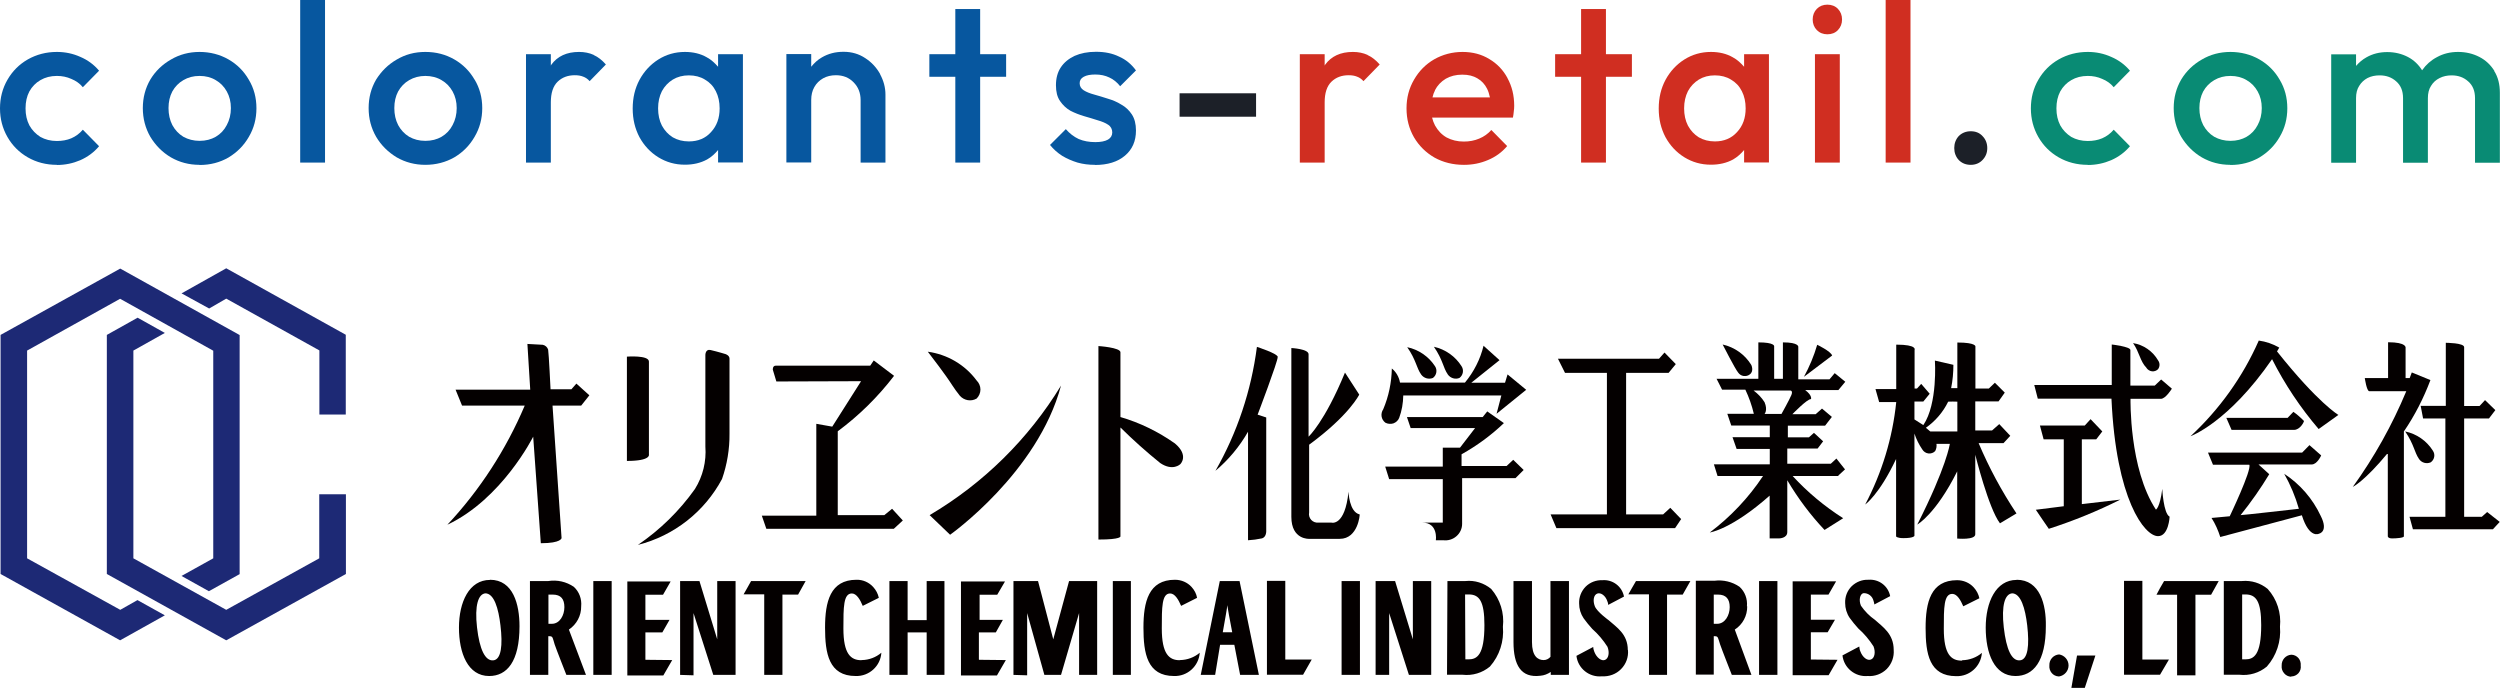 <?xml version="1.0" encoding="UTF-8"?>
<svg xmlns="http://www.w3.org/2000/svg" version="1.1" viewBox="0 0 177.14 48.74">
  <defs>
    <style>
      .cls-1 {
        fill: #07579f;
      }

      .cls-2 {
        fill: #040000;
      }

      .cls-3 {
        fill: #d02e21;
      }

      .cls-4 {
        fill: #1c2028;
      }

      .cls-5 {
        fill: #1d2975;
      }

      .cls-6 {
        fill: #098b74;
      }
    </style>
  </defs>
  <!-- Generator: Adobe Illustrator 28.7.5, SVG Export Plug-In . SVG Version: 1.2.0 Build 176)  -->
  <g>
    <g id="_レイヤー_1" data-name="レイヤー_1">
      <path class="cls-2" d="M115.35,46.05c.05.5-.13,1-.49,1.36-.35.36-.85.54-1.35.51-.9.09-1.71-.56-1.81-1.45l1.19-.63c0,.12.04.24.08.35.16.41.5.67.75.57.26-.1.34-.52.18-.93-.3-.47-.66-.9-1.08-1.27-.22-.24-.42-.49-.61-.75-.21-.31-.32-.67-.32-1.05-.02-.44.15-.87.46-1.19.31-.31.75-.48,1.19-.46.73-.06,1.39.44,1.53,1.16l-1.12.59c0-.09-.02-.18-.06-.26-.13-.4-.47-.64-.72-.54-.25.1-.32.49-.17.89.15.4.99,1,.99,1,.56.5,1.35.98,1.35,2.11ZM132.85,43.92c-.39-.27-.72-.61-.99-1-.17-.4-.07-.83.17-.89.34-.02.64.21.72.54.03.09.05.17.06.26l1.12-.59c-.14-.72-.8-1.22-1.54-1.16-.44-.02-.87.15-1.19.46-.31.31-.48.74-.46,1.19,0,.37.11.74.32,1.05.19.26.39.51.61.75.42.37.78.8,1.08,1.27.16.41.08.83-.18.93-.26.11-.6-.16-.75-.57-.05-.11-.07-.23-.08-.35l-1.19.63c.1.89.9,1.54,1.79,1.46.5.04,1-.15,1.35-.5.35-.36.53-.85.49-1.35,0-1.14-.78-1.63-1.33-2.13h0ZM157.57,47.81h1.11c.7.08,1.4-.13,1.94-.58.68-.77,1.02-1.79.93-2.82.1-.98-.21-1.95-.87-2.68-.51-.42-1.16-.62-1.82-.56h-1.29v6.64ZM158.86,42.12h.25c.76,0,1.11.51,1.11,2.17,0,2.14-.53,2.43-1.13,2.43h-.22v-4.6ZM157.21,41.17h-3.87l-.29.5-.25.47h1.46v5.71h1.3v-5.71h1.11l.54-.97ZM153.7,46.73h-1.9v-5.57h-1.3v6.65h2.55l.64-1.09ZM142.89,41.09c-1.47,0-2.19,1.57-2.19,3.38s.6,3.43,2.11,3.43c1.26,0,2.15-1.02,2.15-3.53.03-1.52-.41-3.29-2.07-3.29h0ZM142.56,42.04c.63,0,.94,1.07,1.08,2.27.16,1.4.06,2.43-.52,2.48-.58.05-.96-.76-1.14-2.33-.18-1.57.08-2.39.61-2.42h-.03ZM128.31,46.73v-1.93h1.19l.52-.89h-1.71v-1.78h1.25l.54-.94h-3.08v6.65h2.55l.63-1.09-1.89-.02ZM123.78,42.96c.05-.52-.14-1.03-.52-1.38-.52-.36-1.16-.51-1.78-.43h-1.32v6.65h1.27v-2.72h.09c.23,0,.21.13.36.58.09.28.83,2.16.83,2.16h1.39l-1.18-3.21c.56-.36.89-.98.88-1.65h0ZM121.42,42.13h.31c.58,0,.83.32.83.89s-.33,1.18-.89,1.18h-.24v-2.07ZM139,46.81c-.75,0-1.27-.44-1.27-2.25,0-1.51,0-2.48.6-2.48.34,0,.59.44.78.88l1.14-.57c-.06-.29-.2-.55-.4-.77-.3-.33-.73-.51-1.18-.51-1.87,0-2.23,1.57-2.23,3.39s.26,3.41,2.17,3.41c.95.03,1.75-.7,1.82-1.65-.39.33-.88.51-1.39.52l-.03.03ZM34.72,41.09c-1.48,0-2.2,1.57-2.2,3.38s.63,3.43,2.14,3.43c1.26,0,2.15-1.02,2.15-3.53,0-1.53-.44-3.29-2.09-3.29ZM34.38,42.04c.63,0,.94,1.07,1.08,2.27.17,1.4.06,2.43-.51,2.48-.57.05-.97-.76-1.15-2.33-.18-1.57.09-2.39.61-2.42h-.03ZM61.04,46.78c-.76,0-1.28-.44-1.28-2.25,0-1.51,0-2.48.6-2.48.33,0,.59.44.77.88l1.14-.57c-.06-.29-.2-.55-.4-.77-.3-.33-.73-.52-1.18-.51-1.87,0-2.23,1.57-2.23,3.39s.26,3.43,2.17,3.43c.95.03,1.76-.7,1.82-1.65-.39.33-.87.51-1.38.52h-.03ZM83.59,46.78c-.75,0-1.27-.44-1.27-2.25,0-1.51,0-2.48.59-2.48.34,0,.59.44.78.88l1.13-.57c-.05-.29-.19-.55-.39-.77-.3-.33-.73-.51-1.18-.51-1.87,0-2.23,1.57-2.23,3.39s.26,3.43,2.17,3.43c.95.03,1.75-.7,1.82-1.65-.39.33-.88.51-1.39.52h-.03ZM41.18,42.96c.05-.52-.14-1.03-.52-1.38-.53-.36-1.17-.51-1.81-.41h-1.3v6.65h1.3v-2.74h.1c.23,0,.21.13.35.58.09.28.83,2.16.83,2.16h1.39l-1.21-3.21c.55-.37.88-.99.87-1.65ZM38.85,42.13h.31c.59,0,.83.32.83.89s-.32,1.18-.89,1.18h-.24v-2.07ZM49.14,47.85v-4.41l1.4,4.38h1.58v-6.65h-1.3v4.13l-1.26-4.13h-1.37v6.65l.95.03ZM145.9,47.93c.38-.06.67-.39.67-.78s-.29-.72-.67-.78c-.4.03-.71.37-.69.78-.02.19.04.38.16.53.12.15.3.24.5.25h.03ZM162.35,47.93c.2,0,.38-.09.51-.23.13-.15.19-.35.16-.54.02-.19-.04-.39-.16-.53s-.31-.24-.51-.24c-.4.03-.7.37-.68.78-.02.19.04.38.17.53.12.15.3.24.49.25h.01ZM72.78,47.85v-4.41l1.22,4.38h1.18l1.28-4.38v4.38h1.28v-6.65h-1.99l-1.12,4.13-1.08-4.13h-1.74v6.65l.97.03ZM146.77,48.74h.95l.75-2.29h-1.3l-.4,2.29ZM42.04,41.17v6.65h1.3v-6.65h-1.3ZM78.85,41.17v6.65h1.28v-6.65h-1.28ZM95.06,41.17v6.65h1.3v-6.65h-1.3ZM124.64,41.17v6.65h1.3v-6.65h-1.3ZM92.96,46.73h-1.89v-5.57h-1.3v6.65h2.56l.62-1.09ZM45.73,46.73v-1.92h1.2l.51-.89h-1.71v-1.78h1.25l.54-.94h-3.07v6.66h2.55l.63-1.09-1.89-.02ZM69.36,46.73v-1.92h1.2l.5-.89h-1.65v-1.78h1.25l.55-.94h-3.12v6.66h2.55l.63-1.09-1.89-.02ZM102.52,47.81h1.11c.7.08,1.4-.13,1.94-.58.68-.77,1.01-1.79.92-2.82.11-.97-.19-1.94-.83-2.68-.51-.42-1.17-.63-1.82-.56h-1.28l-.03,6.64ZM103.81,42.12h.27c.75,0,1.1.51,1.1,2.17,0,2.14-.53,2.43-1.13,2.43h-.22l-.02-4.6ZM63.02,41.17v6.65h1.29v-3.01h1.35v3.01h1.26v-6.65h-1.26v2.77h-1.35v-2.77h-1.29ZM57.09,41.17h-3.87l-.28.5-.25.44h1.46v5.71h1.29v-5.69h1.11l.54-.97ZM119.78,41.17h-3.86l-.29.5-.25.44h1.46v5.71h1.28v-5.69h1.11l.55-.97ZM87.47,45.69h-1.02l-.35,2.13h-1.02l1.35-6.65h1.4l1.37,6.65h-1.33l-.41-2.13ZM87.31,44.8c-.18-.92-.33-1.75-.35-1.92,0,.17-.16,1-.32,1.92h.67ZM109.86,41.16v5.38c-.12.14-.29.23-.48.23-.44,0-.83-.3-.83-1.27v-4.33h-1.31v4.32c0,1.65.54,2.56,1.9,2.39.27-.02.52-.12.74-.27v.21h1.29v-6.65h-1.32ZM98.43,47.82v-4.38l1.4,4.38h1.58v-6.65h-1.3v4.13l-1.26-4.13h-1.38v6.65h.96Z"/>
      <path class="cls-2" d="M32.29,27.61h5.28l-.2-3.24,1.09.06c.18.04.33.17.38.35.05.32.17,2.8.17,2.8h1.48l.35-.4.92.83-.58.73h-2.03l.64,9.38s0,.37-1.47.37l-.54-7.55s-2.2,4.41-6.08,6.24c2.31-2.47,4.16-5.33,5.48-8.44h-4.44l-.46-1.13Z"/>
      <path class="cls-2" d="M44.42,32.66c1.73,0,1.56-.46,1.56-.46v-6.58c0-.47-1.56-.35-1.56-.35v7.39Z"/>
      <path class="cls-2" d="M51.69,25.41c0-.23-.28-.32-.28-.32,0,0-.55-.17-1.07-.29-.36-.08-.36.35-.36.35v6.49c.08,1.06-.18,2.11-.74,3.01-1.1,1.55-2.47,2.89-4.04,3.96,2.56-.65,4.72-2.35,5.96-4.67.36-1.03.54-2.12.53-3.21v-5.32Z"/>
      <path class="cls-2" d="M61,27.03l-2.03,3.2-1.13-.2v6.51h-3.86l.32.93h9.03l.64-.59-.76-.83-.55.45h-3.3v-5.94c1.51-1.12,2.85-2.44,3.99-3.93l-1.44-1.09-.25.37h-6.69c-.24,0-.21.29-.21.29l.25.83,5.99-.02Z"/>
      <path class="cls-2" d="M67.01,26.62c.38.52.57.89,1,1.42.3.34.8.43,1.19.2.17-.17.27-.4.27-.64s-.1-.47-.27-.64c-.83-1.12-2.08-1.85-3.46-2.04.67.87.99,1.31,1.27,1.7Z"/>
      <path class="cls-2" d="M65.87,36.5l1.45,1.39s6.21-4.39,7.86-10.57c-2.3,3.78-5.5,6.93-9.31,9.18Z"/>
      <path class="cls-2" d="M77.83,38.23c1.65,0,1.56-.23,1.56-.23v-7.71c.9.89,1.84,1.73,2.82,2.52.89.6,1.42.08,1.42.08,0,0,.64-.61-.38-1.47-1.18-.83-2.48-1.47-3.86-1.87v-4.59c0-.34-1.56-.44-1.56-.44v13.69"/>
      <path class="cls-2" d="M90.54,25.3c0-.25-1.48-.72-1.48-.72-.4,3.09-1.39,6.07-2.94,8.78.93-.78,1.71-1.72,2.31-2.77v7.69c.33-.02.65-.06.97-.13.35-.08.32-.55.32-.55v-8.02l-.61-.2s1.45-3.81,1.42-4.08Z"/>
      <path class="cls-2" d="M91.5,36.62c0,1.65,1.28,1.56,1.28,1.56h2.15c1.3,0,1.43-1.73,1.41-1.73-.75-.17-.79-1.61-.79-1.61-.25,2.48-1.21,2.19-1.21,2.19h-.92c-.19.02-.38-.05-.51-.19s-.19-.34-.15-.53v-4.8c2.86-2.1,3.55-3.55,3.55-3.55l-1.01-1.56c-1.44,3.5-2.58,4.54-2.58,4.54v-5.84c0-.38-1.22-.44-1.22-.44v11.96Z"/>
      <path class="cls-2" d="M100.7,26.54c.19.26.53.36.83.24.26-.19.33-.56.15-.83-.45-.69-1.16-1.18-1.97-1.35.64.92.64,1.44.99,1.94Z"/>
      <path class="cls-2" d="M171.4,32.52c.18.27.53.37.83.24.27-.19.34-.56.15-.83-.44-.7-1.15-1.19-1.96-1.36.64.94.64,1.45.98,1.95Z"/>
      <path class="cls-2" d="M102.59,26.54c.19.26.53.36.82.24.26-.19.33-.56.15-.83-.44-.7-1.15-1.2-1.96-1.38.65.95.64,1.46.99,1.97Z"/>
      <path class="cls-2" d="M105.12,24.49c-.23.96-.69,1.86-1.32,2.62h-4.6c-.07-.39-.27-.75-.58-1-.02.99-.22,1.97-.61,2.89-.21.31-.15.72.15.95.17.09.38.11.57.05.19-.07.34-.21.41-.39.19-.51.28-1.04.29-1.59h6.95l-.34,1.3,2.1-1.7-1.32-1.09-.18.59h-2.39l2-1.6-1.12-1.01Z"/>
      <path class="cls-2" d="M99.95,30.33h4.57l-1.07,1.39h-1.22v1.34h-4.08l.28.89h3.8v3.08h-1.45c1.14,0,.96,1.25.96,1.25h.52c.34.04.68-.06.93-.28.26-.22.41-.54.41-.88v-3.24h3.78l.58-.58-.74-.72-.47.44h-3.19v-.83c1.09-.61,2.1-1.35,3-2.21l-1.18-.83-.32.4h-5.37l.26.77Z"/>
      <path class="cls-2" d="M110.39,25.42l.5,1h2.97v10.03h-3.99l.41.97h8.41l.43-.64-.77-.8-.51.47h-2.62v-10.03h3.01l.51-.62-.8-.82-.39.44h-7.17Z"/>
      <path class="cls-2" d="M122.06,24.41s.88,1.73,1.1,1.99c.09.13.23.22.38.24.16.02.32-.01.44-.11.32-.23.11-.67.11-.67-.45-.74-1.19-1.26-2.03-1.45h0Z"/>
      <path class="cls-2" d="M129.82,25.19c-.11-.31-1.06-.76-1.06-.76-.23.79-.55,1.55-.94,2.27l2-1.51Z"/>
      <path class="cls-2" d="M130.25,33.7l.48-.44-.61-.77-.4.37h-3.08v-1.08h2.15l.39-.51-.65-.6-.36.32h-1.49v-.83h2.64l.48-.62-.7-.59-.45.4h-1.65s1.06-1.1,1.32-1.07c0,0,.11-.25-.41-.64h2.35l.49-.59-.75-.61-.37.44h-2.21v-2.3s.06-.32-1.09-.32v2.58h-.62v-2.31s.04-.27-1.12-.27v2.58h-2.96l.39.77h1.65c.26.55.46,1.12.6,1.71h-1.88l.28.83h2.73v.83h-2.64l.29.83h2.35v1.09h-3.96l.26.83h3.22c-1.02,1.54-2.3,2.89-3.77,4,0,0,1.53-.21,4.24-2.61v3.03h.66s.59,0,.59-.45v-3.67c.75,1.27,1.63,2.45,2.64,3.52l1.32-.83c-1.32-.84-2.52-1.84-3.58-2.99h3.25ZM126.24,29.33h-1.21s.24-.26,0-.83c-.2-.32-.47-.6-.78-.83h2.6s.21,0,.08.32c-.13.32-.7,1.34-.7,1.34h0Z"/>
      <path class="cls-2" d="M140.19,31.4h1.77l.48-.52-.78-.83-.51.45h-1.19v-2.06h1.65l.44-.62-.7-.7-.43.41h-.95v-2.98s.05-.28-1.28-.28v3.23h-.44c.11-.54.16-1.1.16-1.65l-1.31-.3s.21,3.05-.82,4.57l-.63-.4v-1.27h.63l.45-.55-.6-.7-.3.33h-.17v-2.74s.21-.37-1.3-.37v3.15h-1.47l.26.92h1.21c-.26,2.54-1.01,5-2.2,7.26,0,0,1-.7,2.19-3.23v5.49s.06.12.52.12c.77,0,.78-.17.78-.17v-7.24c.13.4.32.78.56,1.13.09.15.25.26.43.28.18.02.36-.04.48-.17.08-.15.12-.33.09-.51h.95s-.24,1.65-2.31,5.72c0,0,1.31-.73,2.83-3.77v4.76s1.28.12,1.28-.3v-5.64s.94,3.8,1.75,4.86l1.17-.7c-1.05-1.58-1.95-3.25-2.69-5h0ZM138.69,30.57h-1.92l-.31-.26c.67-.47,1.22-1.11,1.58-1.85.22-.01.43-.01.65,0v2.11Z"/>
      <path class="cls-2" d="M144.8,31.13h1.43v4.74l-1.98.25s.91,1.35.92,1.35c1.74-.56,3.44-1.25,5.07-2.07l-2.73.32v-4.59h1.02l.43-.56-.83-.87-.41.45h-3.18l.26.97Z"/>
      <path class="cls-2" d="M152.09,26.07c.09.13.23.22.39.24.16.02.32-.04.43-.15.14-.19.14-.44,0-.63-.38-.65-1.03-1.1-1.77-1.22.45.64.5,1.3.95,1.75Z"/>
      <path class="cls-2" d="M160.04,24.15c-1.13,2.56-2.78,4.86-4.83,6.76,0,0,2.68-.96,5.78-5.46.9,1.78,2.01,3.44,3.3,4.95l1.4-1s-1.43-.83-4.35-4.5c.05-.09.1-.18.16-.27-.45-.26-.95-.43-1.46-.5h0Z"/>
      <path class="cls-2" d="M158.12,30.46h4.42c.43,0,.71-.55.71-.63-.23-.24-.48-.46-.75-.65l-.41.43h-4.34l.37.85Z"/>
      <path class="cls-2" d="M156.8,32.93h2.58c.17.39-1.39,3.65-1.39,3.65l-1.29.12c.27.42.47.88.62,1.35l5.78-1.54c.54,1.71,1.23,1.3,1.23,1.3,0,0,.67-.14.11-1.25-.57-1.22-1.47-2.26-2.59-2.99.44.78.79,1.61,1.04,2.48,0,0-4.13.47-4.13.45.74-.92,1.42-1.89,2.03-2.9l-.76-.69h3.77c.39,0,.67-.64.67-.64l-.83-.73-.52.53h-6.67l.35.85Z"/>
      <path class="cls-2" d="M169.21,24.26v2.53h-1.65s.13.93.32.93h2.62c-1,2.4-2.27,4.67-3.79,6.78,0,0,.82-.39,2.48-2.4v5.9s0,.15.31.15.83-.04.83-.15v-7.43c.77-1.13,1.4-2.36,1.88-3.64l-1.32-.54-.15.4h-.29v-2.15s.09-.39-1.24-.39Z"/>
      <path class="cls-2" d="M173.32,28.76h-1.8l.17.89h1.58v6.97h-2.54l.24.88h5.67l.48-.52-.89-.7-.38.34h-1.25v-6.97h1.76l.45-.59-.73-.71-.39.42h-1.09v-4.17c0-.31-1.3-.31-1.3-.31v4.48Z"/>
      <path class="cls-2" d="M144.38,28.25h5.23c.32,7.15,2.34,9.74,3.3,9.74.76,0,.82-1.38.82-1.38-.44-.23-.52-1.97-.52-1.97-.17,1.35-.45,1.47-.45,1.47-1.91-2.9-1.8-7.85-1.8-7.85h2.15c.34,0,.78-.72.78-.72l-.76-.65-.45.43h-1.73v-2.52c0-.24-1.32-.39-1.32-.39v2.87h-5.49l.25.97Z"/>
      <path class="cls-5" d="M.04,23.73v16.94l8.47,4.7,3.17-1.77-1.94-1.08-1.22.69-6.6-3.65v-14.72l6.59-3.67,6.6,3.68v14.71l-2.25,1.25,1.94,1.08,2.18-1.21v-16.94l-8.46-4.71L.04,23.73Z"/>
      <path class="cls-5" d="M7.57,23.73v16.94l8.46,4.7,8.48-4.7v-5.65h-1.89v4.54l-6.59,3.65-6.58-3.65v-14.72l2.23-1.25-1.93-1.08-2.18,1.22Z"/>
      <path class="cls-5" d="M12.86,20.79l3.17-1.78,8.47,4.71v5.65h-1.87v-4.54l-6.6-3.67-1.21.7-1.97-1.08Z"/>
      <path class="cls-1" d="M4.03,11.68c-.76,0-1.45-.18-2.06-.53-.61-.35-1.09-.83-1.44-1.44-.35-.61-.53-1.29-.53-2.03s.18-1.43.53-2.03c.35-.61.83-1.09,1.44-1.44.62-.35,1.31-.53,2.06-.53.6,0,1.15.12,1.66.35.52.22.97.55,1.33.98l-1.15,1.17c-.22-.27-.5-.46-.82-.59-.31-.14-.65-.21-1.02-.21-.44,0-.83.1-1.17.3-.33.19-.59.46-.78.8-.18.34-.27.74-.27,1.2s.09.85.27,1.2c.19.34.45.61.78.82.34.19.73.29,1.17.29.37,0,.71-.06,1.02-.19.32-.14.59-.34.82-.61l1.15,1.17c-.36.43-.81.76-1.33.99-.51.22-1.07.34-1.66.34Z"/>
      <path class="cls-1" d="M14.14,11.68c-.75,0-1.42-.18-2.03-.53-.61-.36-1.09-.85-1.46-1.46-.35-.61-.53-1.29-.53-2.03s.18-1.42.53-2.02c.36-.6.85-1.07,1.46-1.42.61-.36,1.29-.54,2.03-.54s1.44.18,2.05.53c.61.35,1.09.83,1.44,1.44.36.6.54,1.27.54,2.02s-.18,1.42-.54,2.03c-.35.61-.83,1.09-1.44,1.46-.61.35-1.29.53-2.05.53ZM14.14,9.98c.44,0,.82-.1,1.15-.29.34-.2.6-.48.78-.83.19-.35.29-.75.29-1.2s-.1-.84-.29-1.18-.45-.61-.78-.8c-.33-.2-.71-.3-1.15-.3s-.81.1-1.15.3c-.33.19-.59.46-.78.8-.18.34-.27.74-.27,1.18s.09.85.27,1.2c.19.35.45.63.78.83.34.19.73.29,1.15.29Z"/>
      <rect class="cls-1" x="21.27" width="1.76" height="11.52"/>
      <path class="cls-1" d="M33.63,5.65c-.35-.61-.83-1.09-1.44-1.44-.61-.35-1.29-.53-2.05-.53s-1.42.18-2.03.54c-.61.35-1.09.83-1.46,1.42-.35.6-.53,1.27-.53,2.02s.18,1.42.53,2.03c.36.61.85,1.09,1.46,1.46.61.35,1.29.53,2.03.53s1.44-.18,2.05-.53c.61-.36,1.09-.85,1.44-1.46.36-.61.54-1.29.54-2.03s-.18-1.42-.54-2.02ZM32.07,8.86c-.18.35-.44.63-.78.83-.33.19-.71.29-1.15.29s-.81-.1-1.15-.29c-.33-.2-.59-.48-.78-.83-.18-.35-.27-.75-.27-1.2s.09-.84.27-1.18c.19-.34.45-.61.78-.8.34-.2.73-.3,1.15-.3s.82.1,1.15.3c.33.19.59.46.78.8s.29.74.29,1.18-.1.85-.29,1.2Z"/>
      <g>
        <path class="cls-1" d="M42.07,3.89c-.31-.14-.66-.21-1.04-.21-.87,0-1.53.3-1.97.91-.01.02-.02.04-.03.06v-.81h-1.76v7.68h1.76v-4.27c0-.66.16-1.15.48-1.46.32-.31.73-.46,1.22-.46.22,0,.42.03.59.1.17.06.33.17.46.32l1.15-1.18c-.27-.31-.55-.53-.86-.67Z"/>
        <path class="cls-1" d="M50.88,3.84v.89c-.23-.26-.48-.5-.8-.67-.45-.26-.97-.38-1.55-.38-.69,0-1.32.18-1.89.54-.55.35-1,.83-1.33,1.44-.32.6-.48,1.27-.48,2.03s.16,1.42.48,2.03c.33.6.77,1.07,1.33,1.42.57.35,1.19.53,1.89.53.59,0,1.11-.12,1.57-.37.32-.18.56-.41.78-.67v.88h1.76V3.84h-1.76ZM50.38,9.36c-.39.44-.92.66-1.57.66-.43,0-.81-.1-1.14-.29-.32-.2-.58-.48-.77-.83-.18-.35-.27-.76-.27-1.22s.09-.86.27-1.22c.19-.35.45-.62.77-.82.33-.2.71-.3,1.14-.3s.82.1,1.14.3c.33.19.59.46.77.82.18.35.27.76.27,1.22,0,.68-.2,1.24-.61,1.68Z"/>
      </g>
      <path class="cls-1" d="M62.37,5.26c-.26-.47-.61-.85-1.06-1.14-.45-.3-.96-.45-1.54-.45s-1.08.13-1.54.4c-.3.17-.54.4-.75.66v-.9h-1.76v7.68h1.76v-4.43c0-.34.07-.65.22-.91.15-.27.36-.47.62-.62.27-.15.57-.22.91-.22.51,0,.93.17,1.25.5.33.33.5.75.5,1.26v4.43h1.76v-4.82c0-.5-.13-.98-.38-1.44Z"/>
      <polygon class="cls-1" points="71.29 3.84 69.45 3.84 69.45 .64 67.69 .64 67.69 3.84 65.85 3.84 65.85 5.44 67.69 5.44 67.69 11.52 69.45 11.52 69.45 5.44 71.29 5.44 71.29 3.84"/>
      <path class="cls-1" d="M77.58,11.68c-.43,0-.84-.05-1.23-.16-.39-.12-.76-.28-1.09-.48-.33-.21-.62-.47-.86-.77l1.12-1.12c.27.31.57.54.91.7.35.15.75.22,1.18.22.39,0,.69-.06.9-.18.2-.12.3-.29.3-.51s-.1-.42-.29-.54c-.19-.13-.44-.23-.75-.32-.3-.1-.62-.19-.96-.29-.33-.1-.65-.22-.96-.38-.3-.17-.54-.4-.74-.69s-.29-.66-.29-1.12c0-.49.11-.91.34-1.26.23-.35.56-.62.98-.82.43-.19.93-.29,1.52-.29.62,0,1.16.11,1.63.34.48.21.88.54,1.2.98l-1.12,1.12c-.22-.28-.48-.49-.77-.62-.29-.14-.62-.21-.99-.21-.35,0-.62.05-.82.16s-.29.26-.29.46c0,.21.1.38.29.5s.44.22.74.3c.31.09.63.18.96.29.34.1.66.23.96.42.31.17.56.41.75.7.19.29.29.67.29,1.14,0,.75-.26,1.34-.78,1.78-.52.44-1.23.66-2.13.66Z"/>
      <rect class="cls-4" x="83.58" y="6.61" width="5.42" height="1.66"/>
      <path class="cls-4" d="M139.64,11.68c-.34,0-.62-.11-.85-.34-.21-.23-.32-.52-.32-.85s.11-.62.32-.85c.22-.22.51-.34.85-.34s.62.11.83.34c.22.22.34.51.34.85s-.11.61-.34.85c-.21.22-.49.34-.83.34Z"/>
      <g>
        <path class="cls-3" d="M96.9,3.89c-.31-.14-.66-.21-1.04-.21-.87,0-1.53.3-1.97.91-.01.02-.02.04-.03.06v-.81h-1.76v7.68h1.76v-4.27c0-.66.16-1.15.48-1.46.32-.31.73-.46,1.22-.46.22,0,.42.03.59.1.17.06.33.17.46.32l1.15-1.18c-.27-.31-.55-.53-.86-.67Z"/>
        <path class="cls-3" d="M106.82,5.54c-.31-.58-.74-1.03-1.3-1.36-.54-.33-1.17-.5-1.89-.5s-1.41.18-2.02.53c-.6.35-1.07.83-1.42,1.44-.35.6-.53,1.27-.53,2.03s.18,1.44.53,2.05c.36.61.85,1.09,1.46,1.44.62.34,1.31.51,2.08.51.6,0,1.16-.11,1.7-.34.53-.22.99-.55,1.36-.99l-1.12-1.14c-.24.27-.52.47-.86.61-.33.14-.69.21-1.09.21-.46,0-.86-.1-1.22-.29-.35-.2-.62-.49-.82-.85-.09-.17-.16-.36-.21-.56h5.73c.03-.16.05-.3.06-.43.02-.14.03-.27.03-.4,0-.74-.16-1.39-.48-1.97ZM101.67,6.4c.18-.35.44-.62.77-.82.33-.19.72-.29,1.17-.29s.78.09,1.07.26c.3.17.53.42.69.74.09.18.15.38.2.61h-4.07c.04-.18.1-.35.18-.5Z"/>
        <polygon class="cls-3" points="115.63 3.84 113.79 3.84 113.79 .64 112.03 .64 112.03 3.84 110.19 3.84 110.19 5.44 112.03 5.44 112.03 11.52 113.79 11.52 113.79 5.44 115.63 5.44 115.63 3.84"/>
        <path class="cls-3" d="M123.58,3.84v.89c-.23-.26-.48-.5-.8-.67-.45-.26-.97-.38-1.55-.38-.69,0-1.32.18-1.89.54-.55.35-1,.83-1.33,1.44-.32.6-.48,1.27-.48,2.03s.16,1.42.48,2.03c.33.6.77,1.07,1.33,1.42.57.35,1.19.53,1.89.53.59,0,1.11-.12,1.57-.37.31-.18.56-.41.78-.67v.88h1.76V3.84h-1.76ZM123.08,9.36c-.4.44-.92.66-1.57.66-.43,0-.81-.1-1.14-.29-.32-.2-.58-.48-.77-.83-.18-.35-.27-.76-.27-1.22s.09-.86.27-1.22c.19-.35.45-.62.77-.82.33-.2.71-.3,1.14-.3s.82.1,1.14.3c.33.19.59.46.77.82.18.35.27.76.27,1.22,0,.68-.2,1.24-.61,1.68Z"/>
      </g>
      <g>
        <rect class="cls-3" x="128.6" y="3.84" width="1.76" height="7.68"/>
        <path class="cls-3" d="M129.48,2.43c-.3,0-.55-.1-.75-.3-.19-.2-.29-.45-.29-.75s.1-.55.29-.75c.2-.2.45-.3.75-.3s.56.1.75.3c.19.2.29.45.29.75s-.1.55-.29.75c-.19.2-.44.3-.75.3Z"/>
      </g>
      <rect class="cls-3" x="133.61" width="1.76" height="11.52"/>
      <path class="cls-6" d="M147.93,11.68c-.76,0-1.45-.18-2.06-.53-.61-.35-1.09-.83-1.44-1.44-.35-.61-.53-1.29-.53-2.03s.18-1.43.53-2.03c.35-.61.83-1.09,1.44-1.44.62-.35,1.31-.53,2.06-.53.6,0,1.15.12,1.66.35.52.22.97.55,1.33.98l-1.15,1.17c-.22-.27-.5-.46-.82-.59-.31-.14-.65-.21-1.02-.21-.44,0-.83.1-1.17.3-.33.19-.59.46-.78.8-.18.34-.27.74-.27,1.2s.09.85.27,1.2c.19.34.45.61.78.82.34.19.73.29,1.17.29.37,0,.71-.06,1.02-.19.32-.14.59-.34.82-.61l1.15,1.17c-.36.43-.81.76-1.33.99-.51.22-1.07.34-1.66.34Z"/>
      <path class="cls-6" d="M158.04,11.68c-.75,0-1.42-.18-2.03-.53-.61-.36-1.09-.85-1.46-1.46-.35-.61-.53-1.29-.53-2.03s.18-1.42.53-2.02c.36-.6.85-1.07,1.46-1.42.61-.36,1.29-.54,2.03-.54s1.44.18,2.05.53c.61.35,1.09.83,1.44,1.44.36.6.54,1.27.54,2.02s-.18,1.42-.54,2.03c-.35.61-.83,1.09-1.44,1.46-.61.35-1.29.53-2.05.53ZM158.04,9.98c.44,0,.82-.1,1.15-.29.34-.2.6-.48.78-.83.19-.35.29-.75.29-1.2s-.1-.84-.29-1.18-.45-.61-.78-.8c-.33-.2-.71-.3-1.15-.3s-.81.1-1.15.3c-.33.19-.59.46-.78.8-.18.34-.27.74-.27,1.18s.09.85.27,1.2c.19.35.45.63.78.83.34.19.73.29,1.15.29Z"/>
      <path class="cls-6" d="M176.74,5.02c-.27-.43-.62-.76-1.07-.99-.45-.23-.95-.35-1.5-.35s-1.05.12-1.5.37c-.42.22-.77.53-1.05.93-.25-.4-.58-.72-1-.94-.44-.23-.93-.35-1.47-.35s-1.03.12-1.47.37c-.29.16-.53.37-.74.61v-.82h-1.76v7.68h1.76v-4.58c0-.34.07-.63.22-.86.15-.25.35-.43.59-.56.26-.13.54-.19.86-.19.47,0,.86.14,1.18.43.32.28.48.67.48,1.18v4.58h1.76v-4.58c0-.34.07-.63.22-.86.15-.25.35-.43.61-.56s.54-.19.85-.19c.47,0,.86.14,1.18.43.32.28.48.67.48,1.18v4.58h1.76v-4.96c0-.6-.13-1.11-.4-1.54Z"/>
    </g>
  </g>
</svg>